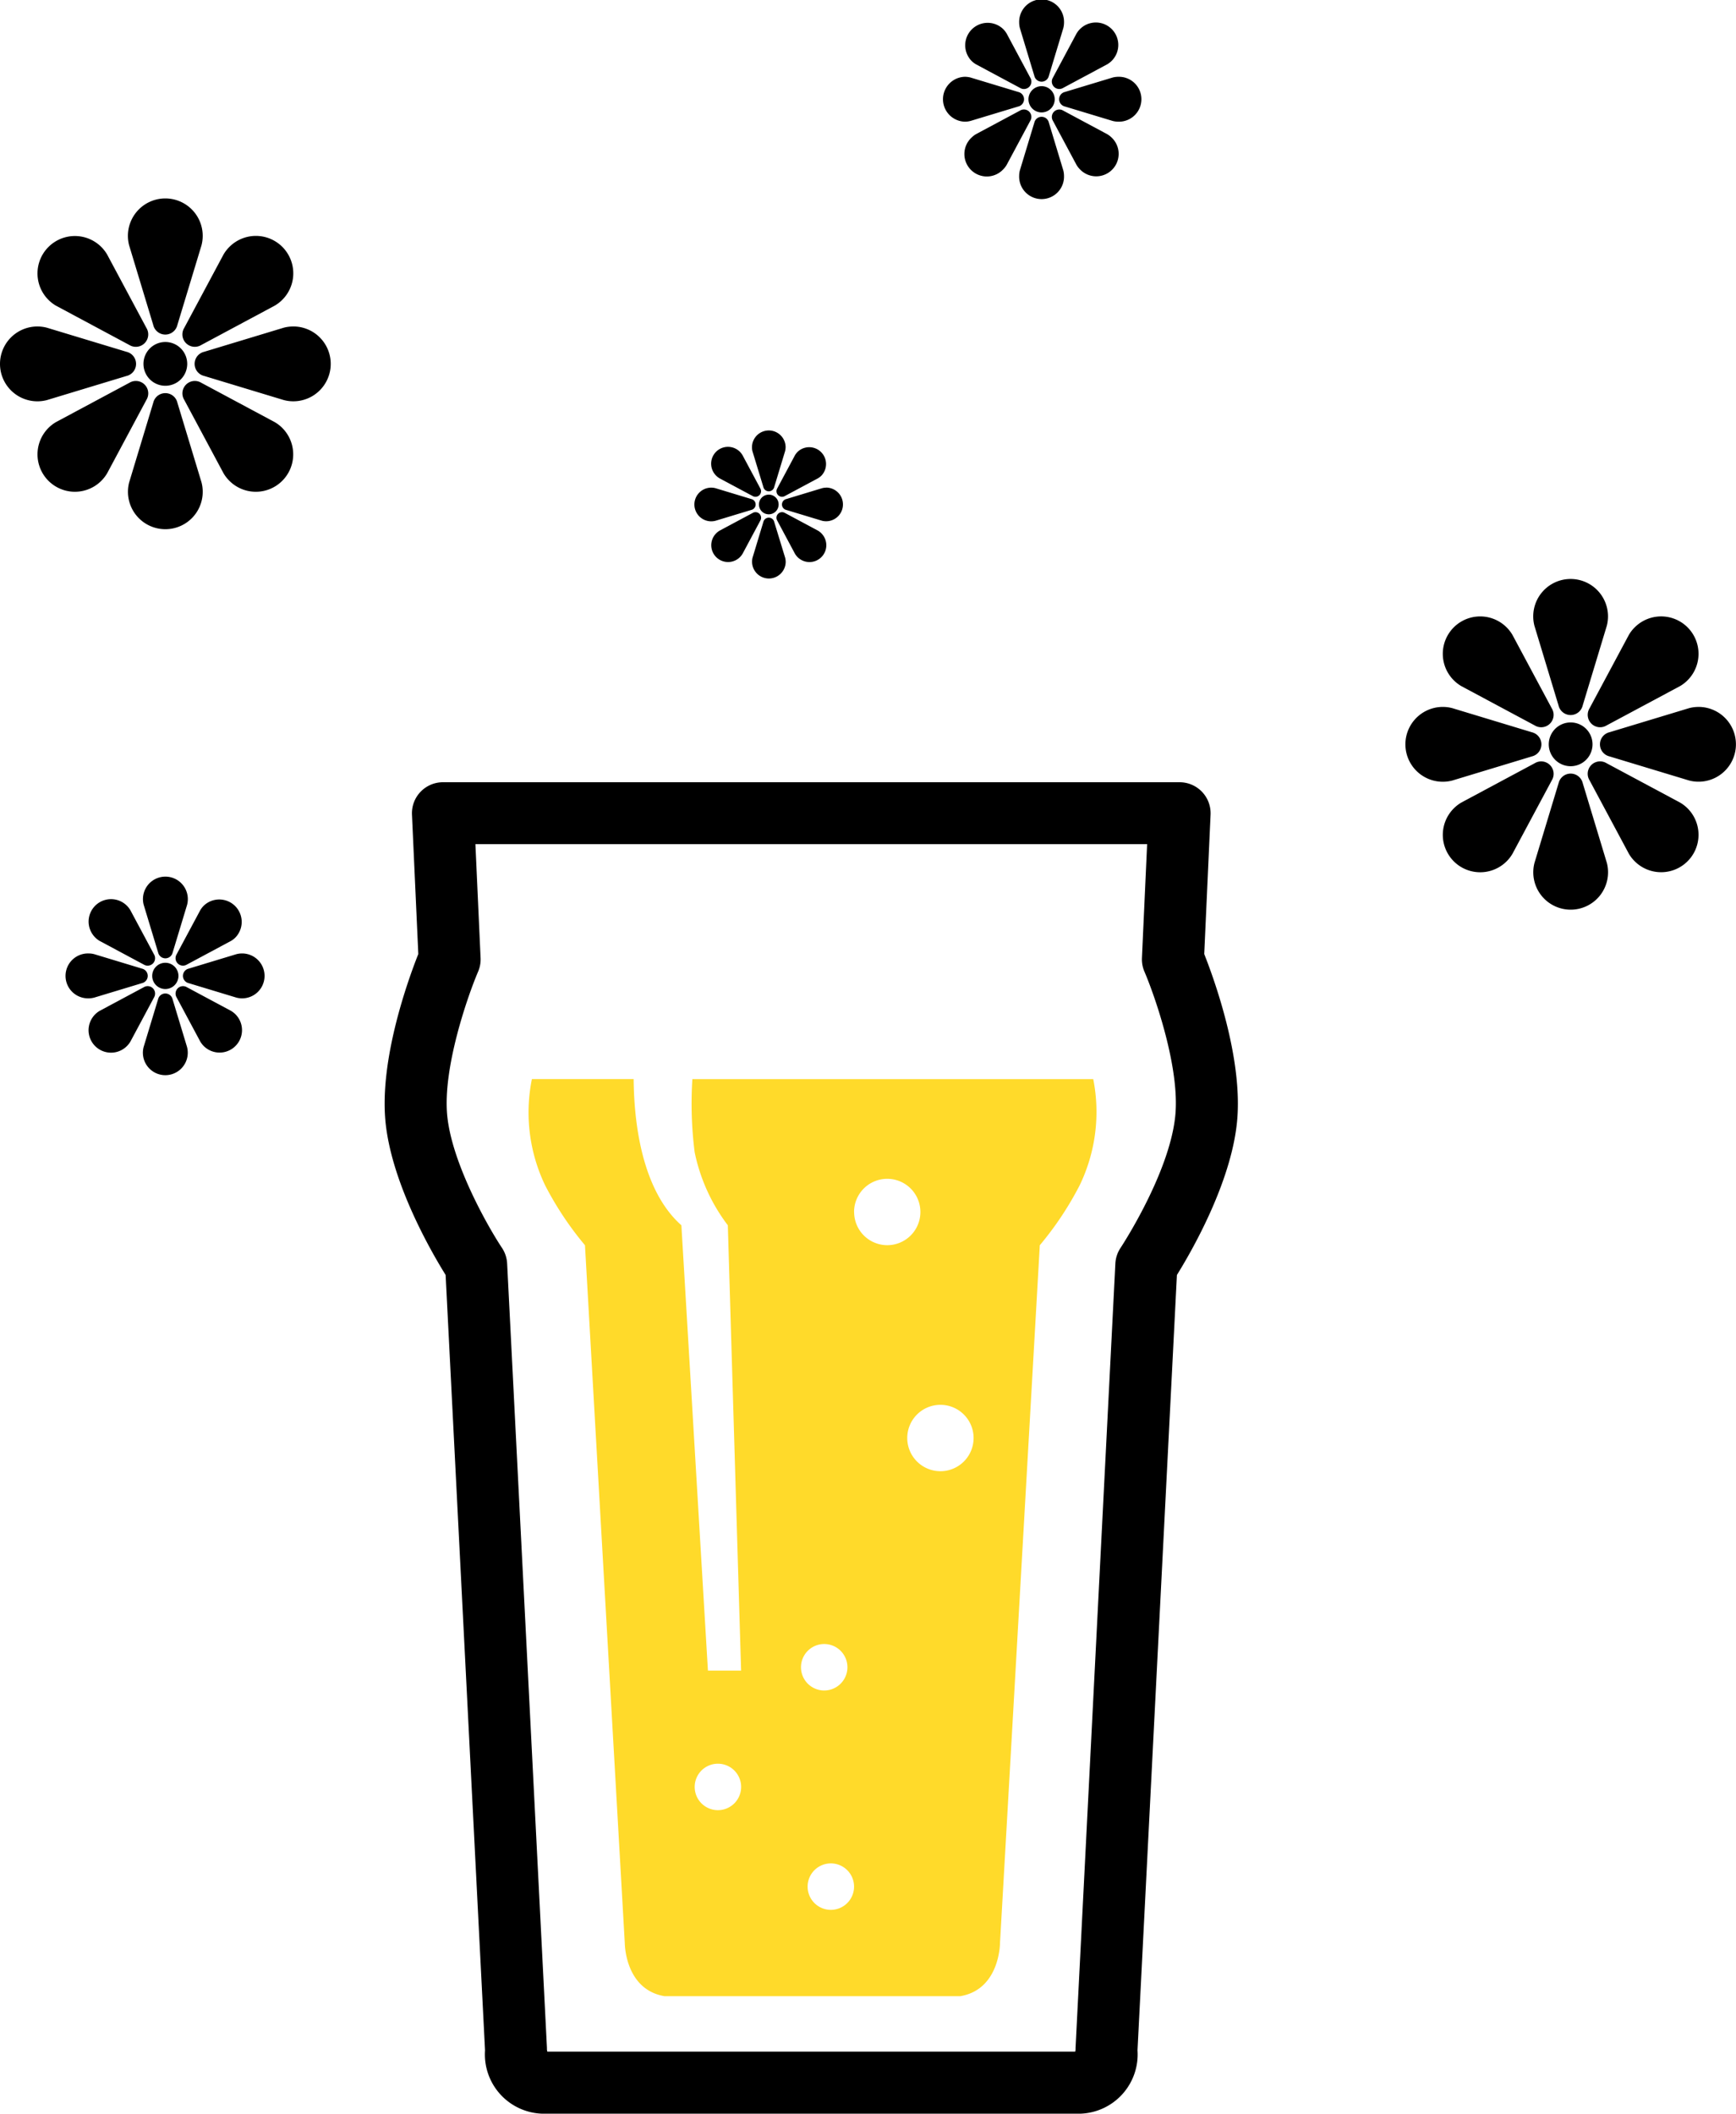 <svg xmlns="http://www.w3.org/2000/svg" width="104.669" height="127.385"><path d="M65.115 127.385h-32.4a3.573 3.573 0 01-3.471-3.819l-2.376-46.729c-.843-1.355-3.251-5.5-3.624-9.215-.381-3.817 1.405-8.687 1.977-10.126l-.382-8.4a1.869 1.869 0 011.868-1.953h44.415a1.869 1.869 0 011.867 1.954l-.382 8.4c.572 1.44 2.358 6.308 1.976 10.126-.371 3.713-2.78 7.86-3.623 9.215l-2.376 46.729a3.573 3.573 0 01-3.469 3.818zm0-3.739zm-32.114 0h31.828a1.2 1.2 0 00.02-.133v-.1l2.4-47.264a1.866 1.866 0 01.312-.943c.029-.043 2.952-4.477 3.3-7.961.29-2.893-1.244-7.254-1.86-8.69a1.873 1.873 0 01-.15-.821l.313-6.858h-40.5l.312 6.858a1.864 1.864 0 01-.149.821c-.615 1.439-2.149 5.811-1.861 8.69.291 2.906 2.482 6.732 3.3 7.961a1.872 1.872 0 01.311.943l2.4 47.264v.1a.947.947 0 00.023.131z" fill="#000000"/><path d="M65.915 65.033h-24.17a23.291 23.291 0 00.138 4.405 10.9 10.9 0 002 4.406l.8 26.836h-2l-1.6-26.836c-2.434-2.162-2.858-6.329-2.878-8.812H32.07a10.152 10.152 0 00.8 6.409 19.53 19.53 0 002.4 3.605l2.4 42.057s0 2.8 2.4 3.2h17.823c2.4-.4 2.4-3.2 2.4-3.2l2.4-42.057a19.468 19.468 0 002.4-3.605 10.153 10.153 0 00.822-6.408zm-22.63 44.059a1.4 1.4 0 111.4-1.4 1.4 1.4 0 01-1.4 1.4zm6.409-10.013a1.4 1.4 0 11-1.4 1.4 1.4 1.4 0 011.404-1.4zm.4 16.021a1.4 1.4 0 111.4-1.4 1.4 1.4 0 01-1.396 1.4zm1.4-42.057a2 2 0 112 2 2 2 0 01-1.996-2zm5.207 15.621a2 2 0 112-2 2 2 0 01-2.003 2.001z" fill="#ffda2a"/><g fill="#000000"><path d="M9.968 20.611a1.319 1.319 0 101.32 1.319 1.319 1.319 0 00-1.32-1.319zM9.241 19.592a.747.747 0 001.452 0l1.455-4.805a2.255 2.255 0 10-4.362 0zM10.694 24.264a.747.747 0 00-1.452 0L7.788 29.07a2.254 2.254 0 104.362 0zM3.377 18.423l4.426 2.371a.748.748 0 001.027-1.027l-2.369-4.426a2.254 2.254 0 10-3.084 3.083zM16.559 25.437l-4.426-2.37a.748.748 0 00-1.027 1.027l2.37 4.426a2.227 2.227 0 00.354.457 2.254 2.254 0 003.188-3.188 2.229 2.229 0 00-.459-.352zM7.634 22.657a.748.748 0 000-1.453L2.828 19.75a2.255 2.255 0 100 4.362zM17.683 19.676a2.263 2.263 0 00-.574.073l-4.805 1.454a.748.748 0 000 1.453l4.805 1.454a2.255 2.255 0 10.574-4.435zM6.108 28.977a2.261 2.261 0 00.354-.457l2.369-4.426a.748.748 0 00-1.027-1.027l-4.426 2.37a2.254 2.254 0 102.73 3.541zM11.216 20.682a.749.749 0 00.917.111l4.426-2.37a2.255 2.255 0 10-2.729-3.542 2.229 2.229 0 00-.354.458l-2.37 4.426a.747.747 0 00.11.917zM94.7 43.539a1.319 1.319 0 101.318 1.319 1.319 1.319 0 00-1.318-1.319zM93.971 42.523a.748.748 0 001.453 0l1.454-4.805a2.254 2.254 0 10-4.361 0zM95.427 47.192a.748.748 0 00-1.453 0l-1.454 4.806a2.254 2.254 0 104.361 0zM88.11 41.351l4.425 2.369a.748.748 0 001.029-1.026l-2.371-4.426a2.211 2.211 0 00-.354-.458 2.254 2.254 0 10-2.729 3.541zM101.29 48.365l-4.427-2.37a.747.747 0 00-1.027 1.026l2.371 4.426a2.18 2.18 0 00.354.458 2.254 2.254 0 003.188-3.188 2.224 2.224 0 00-.459-.352zM92.366 45.585a.748.748 0 000-1.453l-4.8-1.454a2.255 2.255 0 100 4.361zM102.415 42.604a2.248 2.248 0 00-.573.073l-4.806 1.454a.748.748 0 000 1.453l4.806 1.454a2.254 2.254 0 10.573-4.435zM93.452 46.106a.747.747 0 00-.917-.11l-4.425 2.37a2.224 2.224 0 00-.458.354 2.254 2.254 0 003.188 3.188 2.23 2.23 0 00.354-.458l2.371-4.426a.75.75 0 00-.113-.918zM95.948 43.61a.747.747 0 00.916.11l4.427-2.369a2.195 2.195 0 00.458-.354 2.254 2.254 0 00-3.188-3.188 2.2 2.2 0 00-.354.458l-2.371 4.426a.749.749 0 00.112.917zM46.353 29.81a.593.593 0 10.593.593.592.592 0 00-.593-.593zM46.026 29.354a.337.337 0 00.654 0l.655-2.162a1.05 1.05 0 00.032-.258 1.014 1.014 0 10-2 .258zM46.68 31.453a.337.337 0 00-.654 0l-.654 2.162a1.014 1.014 0 102 .258 1.049 1.049 0 00-.032-.258zM43.384 28.826l1.992 1.066a.337.337 0 00.462-.463l-1.067-1.992a1.015 1.015 0 10-1.593 1.229 1.028 1.028 0 00.206.16zM49.319 31.981l-1.992-1.066a.337.337 0 00-.463.463l1.066 1.992a1.026 1.026 0 00.159.206 1.014 1.014 0 101.435-1.434 1.054 1.054 0 00-.205-.161zM45.303 30.73a.336.336 0 000-.653l-2.162-.655a1.015 1.015 0 100 1.963zM49.824 29.389a1.008 1.008 0 00-.259.033l-2.162.655a.337.337 0 000 .654l2.162.654a1.015 1.015 0 10.259-2zM45.791 30.965a.336.336 0 00-.412-.05l-1.992 1.066a1.034 1.034 0 00-.206.16 1.014 1.014 0 101.593 1.228l1.067-1.992a.336.336 0 00-.05-.412zM46.915 29.841a.335.335 0 00.412.05l1.992-1.066a1.048 1.048 0 00.206-.159 1.015 1.015 0 00-1.435-1.435 1.054 1.054 0 00-.159.206l-1.066 1.992a.335.335 0 00.05.412zM62.801 5.193a.791.791 0 10.791.791.79.79 0 00-.791-.791zM62.366 4.58a.448.448 0 00.871 0l.873-2.883a1.386 1.386 0 00.044-.344 1.353 1.353 0 10-2.705 0 1.374 1.374 0 00.044.344zM63.237 7.382a.448.448 0 00-.871 0l-.874 2.883a1.377 1.377 0 00-.044.344 1.353 1.353 0 102.705 0 1.388 1.388 0 00-.044-.344zM58.847 3.877l2.656 1.422a.448.448 0 00.616-.616l-1.422-2.656a1.392 1.392 0 00-.212-.275 1.353 1.353 0 00-1.913 1.913 1.385 1.385 0 00.275.212zM66.755 8.085l-2.656-1.422a.449.449 0 00-.616.616l1.422 2.656a1.318 1.318 0 00.212.274 1.353 1.353 0 101.914-1.912 1.392 1.392 0 00-.276-.212zM61.399 6.417a.449.449 0 000-.873l-2.883-.872a1.383 1.383 0 00-.344-.044 1.353 1.353 0 000 2.705 1.333 1.333 0 00.344-.045zM67.429 4.628a1.379 1.379 0 00-.344.044l-2.883.872a.449.449 0 000 .873l2.883.872a1.374 1.374 0 00.344.044 1.353 1.353 0 100-2.705zM62.053 6.729a.45.45 0 00-.55-.066l-2.656 1.422a1.385 1.385 0 00-.275.212 1.353 1.353 0 101.913 1.912 1.313 1.313 0 00.211-.274l1.423-2.656a.45.45 0 00-.066-.55zM63.55 5.232a.448.448 0 00.549.067l2.656-1.422a1.392 1.392 0 00.275-.212 1.353 1.353 0 10-2.126-1.638l-1.422 2.656a.448.448 0 00.068.549zM9.968 59.605a.791.791 0 10-.791-.791.791.791 0 00.791.791zM9.972 57.755a.45.45 0 00.436-.342l.873-2.883a1.4 1.4 0 00.044-.344 1.353 1.353 0 10-2.661.344l.873 2.883a.449.449 0 00.435.342zM10.404 60.214a.449.449 0 00-.871 0l-.873 2.884a1.353 1.353 0 102.661.344 1.387 1.387 0 00-.044-.344zM7.652 54.585a1.352 1.352 0 00-1.913 1.912 1.314 1.314 0 00.274.212l2.656 1.422a.448.448 0 00.616-.616L7.863 54.86a1.347 1.347 0 00-.211-.275zM13.922 60.918l-2.655-1.422a.449.449 0 00-.617.616l1.423 2.655a1.352 1.352 0 102.125-1.637 1.323 1.323 0 00-.276-.212zM8.568 59.249a.449.449 0 000-.871l-2.883-.873a1.337 1.337 0 00-.344-.044 1.353 1.353 0 100 2.705 1.332 1.332 0 00.344-.045zM14.596 57.461a1.346 1.346 0 00-.344.044l-2.883.873a.449.449 0 000 .871l2.883.873a1.353 1.353 0 10.344-2.661zM9.22 59.562a.449.449 0 00-.55-.066l-2.656 1.422a1.353 1.353 0 101.638 2.125 1.38 1.38 0 00.212-.274l1.422-2.656a.451.451 0 00-.066-.551zM11.267 58.131l2.655-1.422a1.3 1.3 0 00.275-.212 1.353 1.353 0 00-1.914-1.912 1.377 1.377 0 00-.211.275l-1.423 2.655a.449.449 0 00.617.616z"/></g></svg>